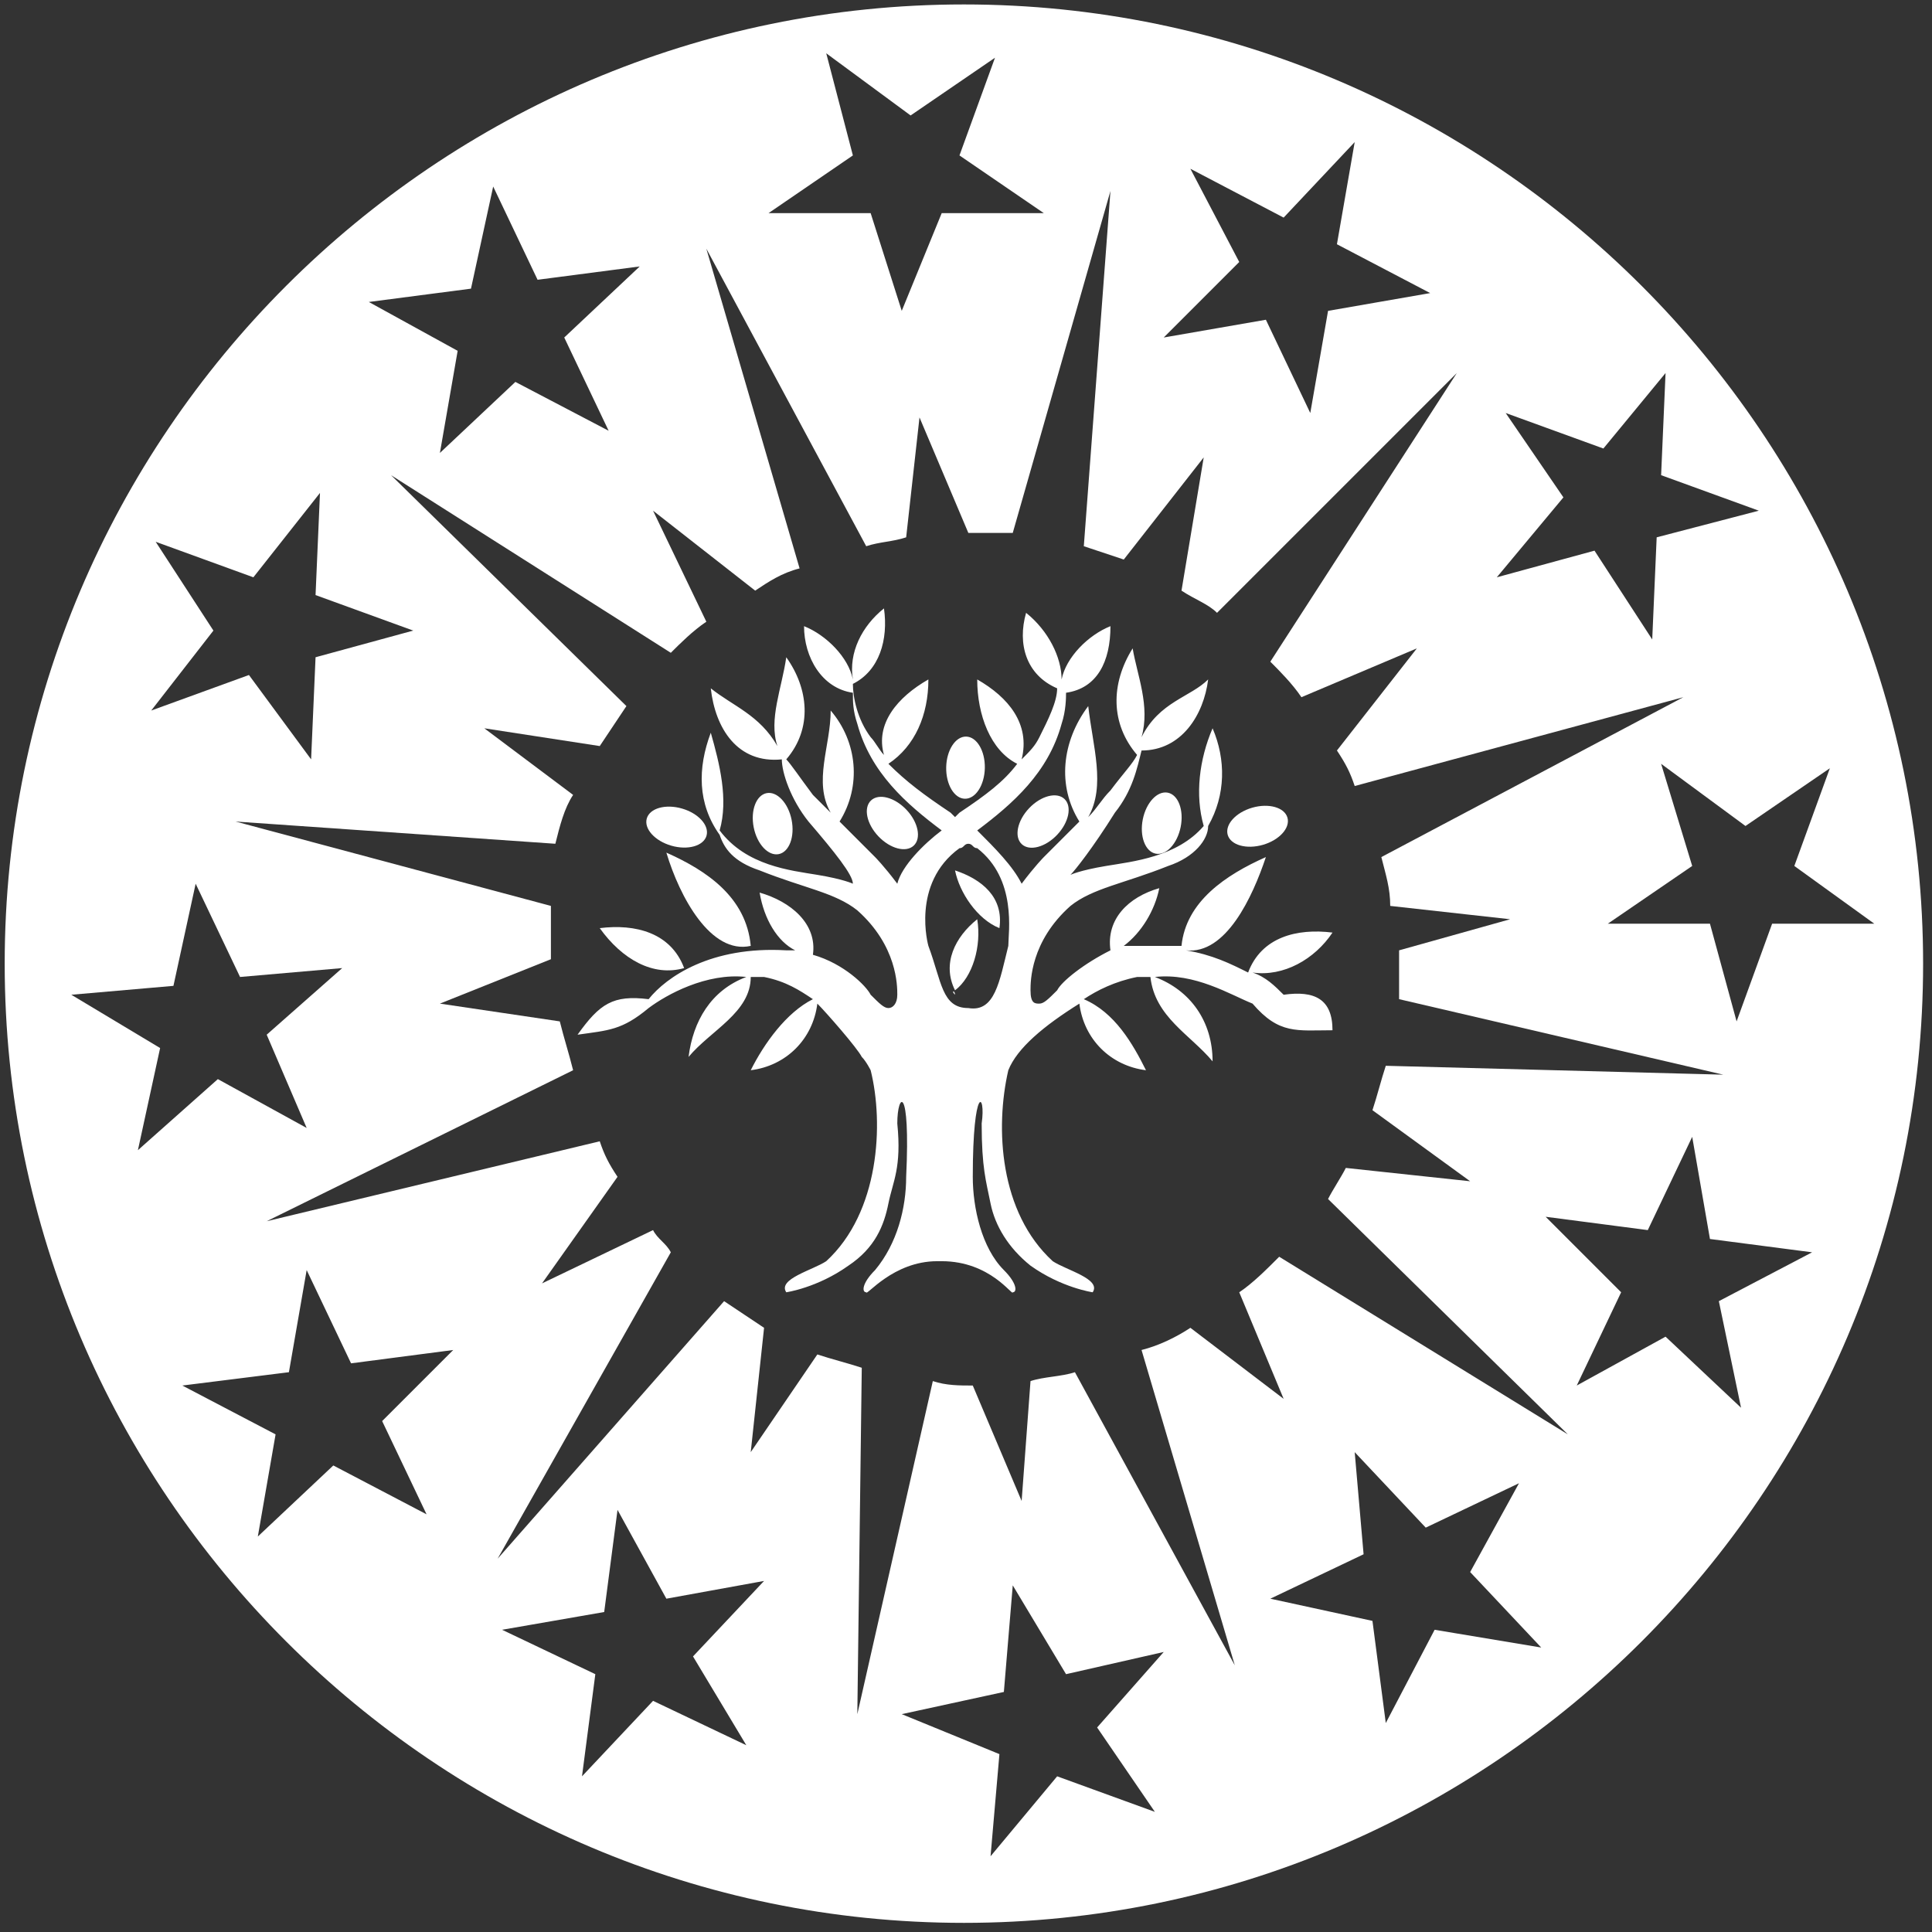 <?xml version="1.0" encoding="UTF-8" standalone="no"?>
<svg width="100px" height="100px" viewBox="0 0 100 100" version="1.1" xmlns="http://www.w3.org/2000/svg" xmlns:xlink="http://www.w3.org/1999/xlink">
    <rect x="0" y="0" width="100" height="100" fill="#333333" stroke="none"/>
    <!-- Generator: Sketch 50.2 (55047) - http://www.bohemiancoding.com/sketch -->
    <title>logo_CIHEAM_SG_footer</title>
    <desc>Created with Sketch.</desc>
    <defs></defs>
    <g id="Page-1" stroke="none" stroke-width="1" fill="none" fill-rule="evenodd">
        <g id="Tablet" transform="translate(-37, -3956)" fill="#FFFFFF" fill-rule="nonzero">
            <g id="logo_CIHEAM_SG_footer" transform="translate(37, 3956)">
                <g id="Group">
                    <path d="M49.892,0.23 C22.539,0.23 0.243,22.526 0.243,49.879 C0.243,77.231 22.539,99.527 49.892,99.527 C77.244,99.527 99.54,77.231 99.54,49.879 C99.54,22.526 77.244,0.23 49.892,0.23 Z M97.012,47.81 L91.725,47.81 L89.886,52.867 L88.507,47.81 L83.221,47.81 L87.588,44.822 L85.979,39.535 L90.346,42.753 L94.713,39.765 L92.874,44.822 L97.012,47.81 Z M77.934,21.377 L82.991,23.215 L86.209,19.308 L85.979,24.595 L91.036,26.433 L85.749,27.812 L85.519,33.099 L82.531,28.502 L77.474,29.881 L80.922,25.744 L77.934,21.377 Z M61.614,8.735 L66.441,11.263 L70.119,7.355 L69.199,12.642 L74.026,15.17 L68.74,16.09 L67.82,21.377 L65.522,16.55 L60.235,17.469 L64.143,13.561 L61.614,8.735 Z M42.766,2.758 L47.133,5.976 L51.501,2.988 L49.662,8.045 L54.029,11.033 L48.742,11.033 L46.674,16.09 L45.065,11.033 L39.778,11.033 L44.145,8.045 L42.766,2.758 Z M24.378,14.941 L25.527,9.654 L27.825,14.481 L33.112,13.791 L29.205,17.469 L31.503,22.296 L26.676,19.768 L22.769,23.445 L23.688,18.159 L19.091,15.63 L24.378,14.941 Z M8.058,28.042 L13.115,29.881 L16.562,25.514 L16.333,30.801 L21.389,32.639 L16.333,34.019 L16.103,39.305 L12.885,34.938 L7.828,36.777 L11.046,32.639 L8.058,28.042 Z M3.691,51.488 L8.977,51.028 L10.127,45.741 L12.425,50.568 L17.712,50.108 L13.804,53.556 L15.873,58.383 L11.276,55.855 L7.138,59.533 L8.288,54.246 L3.691,51.488 Z M22.079,78.381 L17.252,75.852 L13.345,79.53 L14.264,74.243 L9.437,71.715 L14.954,71.025 L15.873,65.739 L18.171,70.566 L23.458,69.876 L19.78,73.554 L22.079,78.381 Z M38.629,90.333 L33.802,88.035 L30.124,91.942 L30.814,86.655 L25.987,84.357 L31.273,83.438 L31.963,78.151 L34.491,82.748 L39.548,81.829 L35.87,85.736 L38.629,90.333 Z M59.775,93.781 L54.718,91.942 L51.271,96.08 L51.73,90.793 L46.674,88.724 L51.96,87.575 L52.42,82.058 L55.178,86.655 L60.235,85.506 L56.787,89.414 L59.775,93.781 Z M74.256,84.357 L71.728,89.184 L71.038,83.897 L65.752,82.748 L70.579,80.449 L70.119,75.163 L73.796,79.07 L78.623,76.772 L76.095,81.369 L79.773,85.276 L74.256,84.357 Z M66.211,65.049 C65.522,65.739 64.832,66.428 64.143,66.888 L66.441,72.404 L61.614,68.727 C60.925,69.186 60.005,69.646 59.086,69.876 L63.913,86.196 L55.638,71.025 C54.948,71.255 54.029,71.255 53.339,71.485 L52.88,77.691 L50.351,71.715 C49.662,71.715 48.972,71.715 48.283,71.485 L44.375,88.724 L44.605,70.795 C43.915,70.566 42.996,70.336 42.306,70.106 L38.858,75.163 L39.548,68.727 C38.858,68.267 38.169,67.807 37.479,67.348 L25.757,80.679 L34.721,64.819 C34.491,64.36 34.032,64.13 33.802,63.67 L28.055,66.428 L31.963,60.912 C31.503,60.222 31.273,59.762 31.043,59.073 L13.804,63.21 L29.664,55.395 C29.434,54.476 29.205,53.786 28.975,52.867 L22.769,51.947 L28.515,49.649 C28.515,49.419 28.515,49.419 28.515,49.189 C28.515,48.499 28.515,47.58 28.515,46.89 L12.195,42.523 L28.745,43.673 C28.975,42.753 29.205,41.834 29.664,41.144 L25.067,37.696 L31.043,38.616 C31.503,37.926 31.963,37.237 32.423,36.547 L20.24,24.595 L34.721,33.789 C35.181,33.329 35.87,32.639 36.56,32.18 L33.802,26.433 L39.088,30.571 C39.778,30.111 40.467,29.651 41.387,29.421 L36.56,12.872 L44.835,28.272 C45.524,28.042 46.214,28.042 46.903,27.812 L47.593,21.606 L50.121,27.583 C50.351,27.583 50.351,27.583 50.581,27.583 C51.271,27.583 51.73,27.583 52.42,27.583 L57.477,9.884 L56.098,28.272 C56.787,28.502 57.477,28.732 58.166,28.962 L62.304,23.675 L61.154,30.571 C61.844,31.03 62.534,31.26 62.993,31.72 L75.405,19.308 L65.752,34.248 C66.211,34.708 66.901,35.398 67.361,36.087 L73.337,33.559 L69.199,38.846 C69.659,39.535 69.889,39.995 70.119,40.684 L87.128,36.087 L71.498,44.362 C71.728,45.282 71.958,45.971 71.958,46.89 L78.164,47.58 L72.417,49.189 C72.417,49.189 72.417,49.419 72.417,49.419 C72.417,50.108 72.417,51.028 72.417,51.717 L89.197,55.625 L71.728,55.165 C71.498,55.855 71.268,56.774 71.038,57.464 L76.095,61.142 L69.659,60.452 C69.429,60.912 68.97,61.601 68.74,62.061 L81.152,74.243 L66.211,65.049 Z M90.116,72.864 L86.209,69.186 L81.612,71.715 L83.91,66.888 L80.003,62.98 L85.289,63.67 L87.588,58.843 L88.507,64.13 L93.794,64.819 L88.967,67.348 L90.116,72.864 Z" id="Shape"></path>
                    <path d="M51.73,48.04 C51.96,46.431 50.811,45.511 49.432,45.052 C49.662,46.201 50.581,47.58 51.73,48.04 Z" id="Shape"></path>
                    <path d="M35.411,50.108 C34.721,48.27 32.882,47.81 31.043,48.04 C32.193,49.649 33.802,50.568 35.411,50.108 Z" id="Shape"></path>
                    <path d="M38.858,48.959 C38.629,46.431 36.56,45.052 34.491,44.132 C35.181,46.431 36.79,49.419 38.858,48.959 Z" id="Shape"></path>
                    <ellipse id="Oval" transform="translate(65.092, 42.767) rotate(73.894) translate(-65.092, -42.767) " cx="65.092" cy="42.767" rx="1" ry="1.609"></ellipse>
                    <ellipse id="Oval" transform="translate(49.975, 39.734) rotate(91.155) translate(-49.975, -39.734) " cx="49.975" cy="39.734" rx="1.609" ry="1"></ellipse>
                    <ellipse id="Oval" transform="translate(35.023, 42.811) rotate(106.141) translate(-35.023, -42.811) " cx="35.023" cy="42.811" rx="1" ry="1.609"></ellipse>
                    <path d="M49.432,51.488 C49.432,51.488 49.432,51.488 49.432,51.488 C49.432,51.258 49.202,51.258 49.432,51.488 Z" id="Shape"></path>
                    <path d="M49.432,51.258 C50.351,50.568 50.811,48.959 50.581,47.58 C49.432,48.499 48.742,49.879 49.432,51.258 Z" id="Shape"></path>
                    <ellipse id="Oval" transform="translate(60.131, 42.607) rotate(-168.715) translate(-60.131, -42.607) " cx="60.131" cy="42.607" rx="1" ry="1.609"></ellipse>
                    <ellipse id="Oval" transform="translate(53.99, 42.523) rotate(-136.56) translate(-53.99, -42.523) " cx="53.99" cy="42.523" rx="1" ry="1.609"></ellipse>
                    <path d="M66.441,51.488 C65.981,51.028 65.522,50.568 64.832,50.338 C66.441,50.568 68.05,49.649 68.97,48.27 C67.131,48.04 65.292,48.499 64.602,50.338 C63.683,49.879 62.763,49.419 61.384,49.189 C63.453,49.419 64.832,46.431 65.522,44.362 C63.453,45.282 61.384,46.661 61.154,48.959 C60.465,48.959 59.775,48.959 58.856,48.959 C58.626,48.959 58.396,48.959 58.166,48.959 C59.086,48.27 59.775,47.12 60.005,45.971 C58.396,46.431 57.247,47.58 57.477,49.189 C56.098,49.879 54.948,50.798 54.718,51.258 C54.259,51.717 54.029,51.947 53.799,51.947 C53.569,51.947 53.339,51.947 53.339,51.258 C53.339,50.798 53.339,48.729 55.408,46.89 C56.557,45.971 58.166,45.741 60.465,44.822 C61.844,44.362 62.534,43.443 62.534,42.753 C63.453,41.144 63.453,39.305 62.763,37.696 C62.074,39.305 61.844,41.144 62.304,42.753 C60.925,44.362 58.626,44.592 57.247,44.822 C55.868,45.052 55.408,45.282 55.408,45.282 C55.638,45.052 56.557,43.902 57.707,42.064 C58.626,40.914 58.856,39.765 59.086,38.846 C61.154,38.846 62.304,37.007 62.534,35.168 C61.614,36.087 60.005,36.317 59.086,38.156 C59.545,36.547 58.856,34.938 58.626,33.559 C57.477,35.398 57.477,37.466 58.856,39.075 C58.856,39.075 58.856,39.075 58.856,39.075 C58.856,39.075 58.856,39.075 58.856,39.075 C58.626,39.535 58.166,39.995 57.477,40.914 C57.017,41.374 56.787,41.834 56.327,42.293 C57.247,40.684 56.557,38.616 56.327,36.547 C54.948,38.386 54.718,40.684 55.868,42.523 C54.948,43.443 54.029,44.362 54.029,44.362 C54.029,44.362 53.569,44.822 52.88,45.741 C52.42,44.822 51.501,43.902 50.581,42.983 C52.42,41.604 54.259,39.995 54.948,37.466 C55.178,36.777 55.178,36.087 55.178,35.857 C56.787,35.628 57.477,34.248 57.477,32.41 C56.327,32.869 55.178,34.019 54.948,35.168 C54.948,35.168 54.948,35.168 54.948,35.168 C54.948,34.019 54.259,32.639 53.11,31.72 C52.65,33.329 53.11,34.938 54.718,35.628 C54.718,36.317 54.259,37.237 53.799,38.156 C53.569,38.616 53.339,38.846 52.88,39.305 C53.339,37.466 52.19,36.087 50.581,35.168 C50.581,37.007 51.271,38.846 52.65,39.535 C51.96,40.455 51.041,41.144 49.662,42.064 C49.662,42.064 49.432,42.293 49.432,42.293 C49.432,42.293 49.202,42.064 49.202,42.064 C47.823,41.144 46.903,40.455 45.984,39.535 C47.363,38.616 48.053,37.007 48.053,35.168 C46.444,36.087 45.294,37.466 45.754,39.075 C45.524,38.846 45.294,38.386 45.065,38.156 C44.375,37.237 44.145,36.087 44.145,35.398 C45.524,34.708 45.984,33.099 45.754,31.49 C44.605,32.41 43.915,33.789 44.145,35.168 C43.915,34.019 42.766,32.869 41.617,32.41 C41.617,34.019 42.536,35.628 44.145,35.857 C44.145,36.317 44.145,36.777 44.375,37.466 C45.065,39.995 46.903,41.604 48.742,42.983 C47.823,43.673 46.674,44.822 46.444,45.741 C45.754,44.822 45.294,44.362 45.294,44.362 C45.294,44.362 44.375,43.443 43.456,42.523 C44.605,40.684 44.375,38.386 42.996,36.777 C42.996,38.616 42.076,40.455 42.996,42.064 C42.766,41.834 42.306,41.374 42.076,41.144 C41.387,40.225 40.927,39.535 40.697,39.305 C42.076,37.696 41.847,35.628 40.697,34.019 C40.467,35.628 39.778,37.237 40.238,38.616 C39.318,37.007 37.939,36.547 36.79,35.628 C37.02,37.696 38.169,39.535 40.467,39.305 C40.467,39.995 40.927,41.374 41.847,42.523 C43.226,44.132 44.145,45.282 44.145,45.741 C44.145,45.741 43.685,45.511 42.306,45.282 C40.927,45.052 38.629,44.822 37.249,42.983 C37.709,41.374 37.249,39.535 36.79,37.926 C36.1,39.765 36.1,41.604 37.249,43.213 C37.479,43.902 37.939,44.592 39.318,45.052 C41.617,45.971 43.226,46.201 44.375,47.12 C46.444,48.959 46.444,51.028 46.444,51.488 C46.444,51.947 46.214,52.177 45.984,52.177 C45.754,52.177 45.524,51.947 45.065,51.488 C44.835,51.028 43.685,49.879 42.076,49.419 C42.306,47.81 40.927,46.661 39.318,46.201 C39.548,47.58 40.238,48.729 41.157,49.189 C40.927,49.189 40.927,49.189 40.697,49.189 C36.79,48.959 34.491,50.568 33.572,51.717 C31.733,51.488 31.043,51.947 29.894,53.556 C31.503,53.326 32.193,53.326 33.572,52.177 C34.491,51.488 36.56,50.338 38.629,50.568 C36.79,51.258 35.87,52.867 35.64,54.706 C36.79,53.326 38.858,52.407 38.858,50.568 C39.088,50.568 39.318,50.568 39.548,50.568 C40.697,50.798 41.387,51.258 42.076,51.717 C40.697,52.407 39.548,54.016 38.858,55.395 C40.697,55.165 42.076,53.786 42.306,51.947 C42.766,52.407 44.375,54.246 44.605,54.706 C44.835,54.935 45.065,55.395 45.065,55.395 C45.754,58.153 45.524,62.751 42.766,65.279 C42.076,65.739 40.238,66.198 40.697,66.888 C40.697,66.888 42.306,66.658 43.915,65.509 C45.294,64.589 45.754,63.44 45.984,62.291 C46.214,61.142 46.674,60.452 46.444,58.153 C46.444,56.544 47.133,56.085 46.903,60.912 C46.903,62.521 46.444,64.36 45.294,65.739 C44.605,66.428 44.605,66.888 44.835,66.888 C44.835,67.118 46.214,65.279 48.512,65.279 C48.512,65.279 48.742,65.279 48.742,65.279 C51.271,65.279 52.42,67.118 52.42,66.888 C52.65,66.888 52.65,66.428 51.96,65.739 C50.811,64.589 50.351,62.521 50.351,60.912 C50.351,56.085 51.041,56.544 50.811,58.153 C50.811,60.452 51.041,61.142 51.271,62.291 C51.501,63.44 52.19,64.589 53.339,65.509 C54.948,66.658 56.557,66.888 56.557,66.888 C57.017,66.198 55.178,65.739 54.489,65.279 C51.73,62.751 51.501,58.383 52.19,55.395 C52.65,54.246 54.029,53.097 55.868,51.947 C56.098,53.786 57.477,55.165 59.316,55.395 C58.626,54.016 57.707,52.407 56.098,51.717 C56.787,51.258 57.707,50.798 58.856,50.568 C59.086,50.568 59.316,50.568 59.545,50.568 C59.775,52.637 61.614,53.556 62.763,54.935 C62.763,52.867 61.614,51.258 59.775,50.568 C61.844,50.338 63.683,51.488 64.832,51.947 C66.211,53.556 67.131,53.326 68.97,53.326 C68.97,51.717 68.05,51.258 66.441,51.488 Z M52.19,48.959 C51.73,50.798 51.501,52.407 50.121,52.177 C48.742,52.177 48.742,50.798 48.053,48.959 C48.053,48.959 47.133,45.741 49.662,43.902 C49.892,43.902 49.892,43.673 50.121,43.673 C50.351,43.673 50.351,43.902 50.581,43.902 C52.65,45.511 52.19,48.27 52.19,48.959 Z" id="Shape"></path>
                    <ellipse id="Oval" transform="translate(46.19, 42.599) rotate(46.523) translate(-46.19, -42.599) " cx="46.19" cy="42.599" rx="1.609" ry="1"></ellipse>
                    <ellipse id="Oval" transform="translate(39.993, 42.631) rotate(78.715) translate(-39.993, -42.631) " cx="39.993" cy="42.631" rx="1.609" ry="1"></ellipse>
                </g>
            </g>
        </g>
    </g>
</svg>